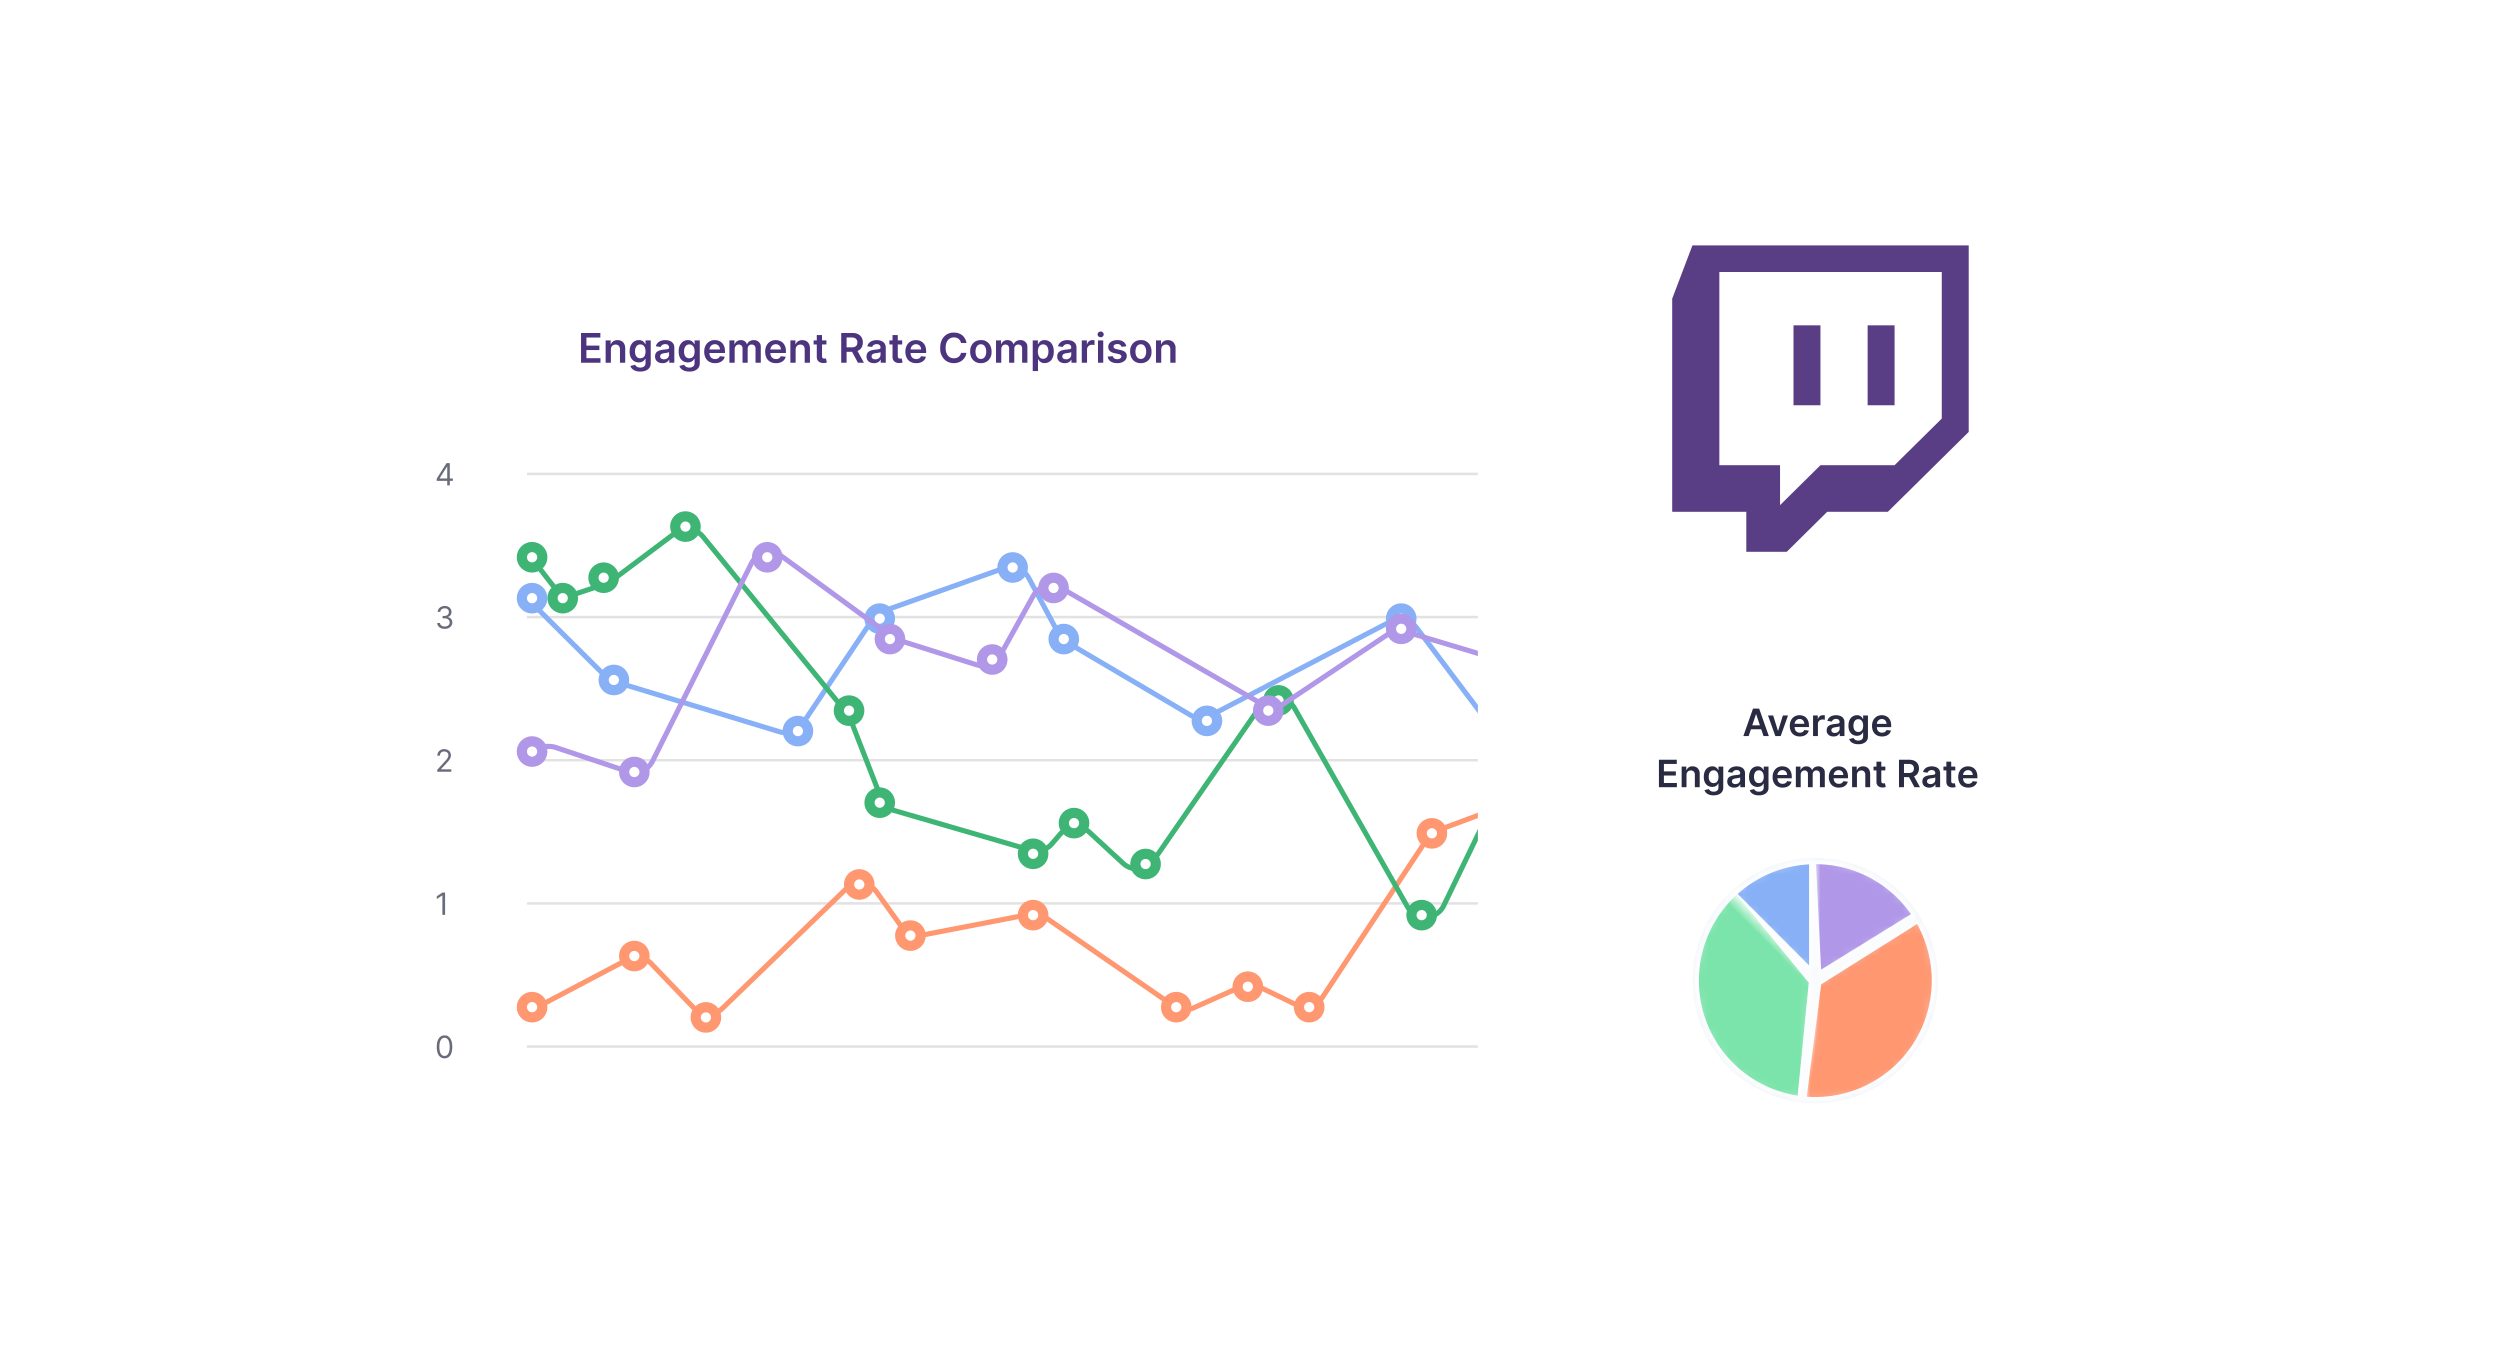 <svg xmlns="http://www.w3.org/2000/svg" width="155.5" height="84" fill="none"><g clip-path="url(#a)" transform="translate(3.521)scale(.636)"><g filter="url(#b)"><rect width="124" height="88" x="27" y="22" fill="#fff" rx="2.474"/><path stroke="#e2e2e2" stroke-width=".247" d="M46 99.876h95m-95-14h95m-95-28h95m-95 14h95m-95-28h95"/><path fill="#696b7a" d="M37.938 101.03a.65.65 0 0 1-.41-.131.8.8 0 0 1-.259-.383q-.09-.251-.09-.607 0-.354.09-.604a.83.83 0 0 1 .26-.383q.17-.135.409-.134c.239.001.295.045.408.134q.17.131.26.383.09.25.09.604 0 .356-.089.607a.8.8 0 0 1-.259.383.65.65 0 0 1-.41.131m0-.235q.24 0 .37-.23.133-.23.133-.656 0-.283-.06-.483a.66.66 0 0 0-.173-.303.38.38 0 0 0-.27-.105q-.236 0-.37.234-.133.233-.133.657 0 .284.06.482c.06.198.097.232.171.301a.4.4 0 0 0 .272.103m.055-15.977V87h-.264v-1.905h-.013l-.533.354v-.269l.546-.362zM37.226 73v-.192l.72-.788q.127-.139.209-.24a1 1 0 0 0 .121-.195.5.5 0 0 0 .04-.191.36.36 0 0 0-.204-.33.5.5 0 0 0-.213-.045.44.44 0 0 0-.22.052.36.36 0 0 0-.143.144.45.45 0 0 0-.05.217h-.251q0-.192.088-.337a.6.6 0 0 1 .24-.226.7.7 0 0 1 .345-.08q.191 0 .34.08c.149.08.176.127.232.219a.6.6 0 0 1 .084.306q0 .12-.044.235a1 1 0 0 1-.149.254 5 5 0 0 1-.293.341l-.49.525v.017h1.014V73Zm-.051-28.447v-.217l.959-1.517h.157v.336h-.106l-.725 1.146v.018h1.292v.234zm1.027.447v-2.18h.251V45Zm-.239 14.03a.9.9 0 0 1-.376-.072.64.64 0 0 1-.261-.202.54.54 0 0 1-.105-.301h.269q.009.105.072.182.065.076.168.117a.5.5 0 0 0 .229.042.6.6 0 0 0 .249-.05.4.4 0 0 0 .17-.136.34.34 0 0 0 .062-.202.4.4 0 0 0-.06-.212q-.06-.093-.174-.145a.55.55 0 0 0-.281-.052h-.175v-.235h.175a.5.5 0 0 0 .228-.047.36.36 0 0 0 .21-.332.37.37 0 0 0-.049-.193.33.33 0 0 0-.138-.127.45.45 0 0 0-.209-.046.6.6 0 0 0-.213.041.4.4 0 0 0-.162.118.3.3 0 0 0-.068.186h-.256a.52.52 0 0 1 .104-.3.65.65 0 0 1 .253-.203.8.8 0 0 1 .346-.072q.203 0 .348.082a.58.58 0 0 1 .3.501.49.49 0 0 1-.358.494v.018a.5.5 0 0 1 .323.176.53.53 0 0 1 .116.348.55.55 0 0 1-.097.32.66.66 0 0 1-.262.221.85.85 0 0 1-.378.081"/><path fill="#4c347f" d="M51.287 33v-2.91h1.892v.443h-1.365v.79h1.267v.441h-1.267v.794h1.376V33Zm2.921-1.278V33h-.514v-2.182h.491v.37h.026q.075-.182.24-.29a.74.74 0 0 1 .41-.108q.226 0 .394.096a.65.65 0 0 1 .261.28q.095.183.093.445V33h-.514v-1.31a.5.5 0 0 0-.114-.342.4.4 0 0 0-.311-.124q-.135 0-.24.06a.4.4 0 0 0-.164.17.6.6 0 0 0-.058.268m2.872 2.142q-.276 0-.476-.076-.198-.073-.32-.199a.54.54 0 0 1-.167-.277l.463-.112q.031.064.091.127t.16.105a.7.7 0 0 0 .258.042.6.6 0 0 0 .362-.106q.144-.105.144-.347v-.413h-.026a.7.7 0 0 1-.117.163.6.6 0 0 1-.2.14.75.75 0 0 1-.31.058.9.9 0 0 1-.457-.118.85.85 0 0 1-.324-.355 1.3 1.3 0 0 1-.119-.594q0-.36.12-.607a.9.9 0 0 1 .325-.376.84.84 0 0 1 .456-.13q.19 0 .315.066.125.064.199.155.073.09.112.169h.028v-.36h.507v2.216q0 .28-.133.464a.8.8 0 0 1-.365.274q-.232.09-.526.09m.005-1.299q.162 0 .278-.08c.116-.08.135-.129.175-.228q.06-.15.06-.358a1 1 0 0 0-.06-.36.5.5 0 0 0-.174-.24.45.45 0 0 0-.28-.087q-.171 0-.286.09a.54.54 0 0 0-.174.245 1 1 0 0 0-.058.352q0 .2.058.351.06.15.175.233a.5.5 0 0 0 .286.082m2.174.479a.9.9 0 0 1-.373-.074.6.6 0 0 1-.262-.221.65.65 0 0 1-.095-.361q0-.184.068-.306c.068-.122.108-.144.186-.193a1 1 0 0 1 .266-.11q.15-.037.308-.055.192-.02.311-.035a.5.5 0 0 0 .174-.051q.055-.035.055-.11v-.008a.32.32 0 0 0-.095-.249q-.096-.087-.274-.088a.5.5 0 0 0-.3.083.4.4 0 0 0-.148.194l-.48-.068a.77.77 0 0 1 .507-.534q.189-.068.418-.068.158 0 .314.037.157.036.285.122a.6.6 0 0 1 .208.229q.08.144.08.362V33h-.495v-.3H59.9a.63.63 0 0 1-.344.297.9.9 0 0 1-.297.047m.134-.378q.155 0 .268-.06a.45.45 0 0 0 .175-.166.4.4 0 0 0 .063-.223v-.257a.2.2 0 0 1-.083.037q-.056.017-.128.03a4 4 0 0 1-.261.04q-.115.015-.206.05c-.091.036-.108.058-.143.1a.24.24 0 0 0-.053.162q0 .143.104.215t.264.072m2.484 1.198q-.276 0-.476-.076-.198-.074-.32-.198c-.121-.125-.136-.176-.167-.278l.463-.112q.031.064.091.127t.16.105a.7.7 0 0 0 .258.042.6.6 0 0 0 .362-.106q.144-.105.143-.347v-.413h-.025a.7.7 0 0 1-.117.163.6.6 0 0 1-.2.14.75.75 0 0 1-.311.058.9.9 0 0 1-.456-.118.85.85 0 0 1-.324-.355 1.3 1.3 0 0 1-.12-.594q0-.36.12-.607a.9.9 0 0 1 .325-.376.84.84 0 0 1 .456-.13q.192 0 .316.066.125.064.199.155.073.09.112.169h.028v-.36h.507v2.216q0 .28-.133.464-.134.183-.365.274c-.231.09-.33.09-.526.09m.004-1.299q.164 0 .279-.08a.4.4 0 0 0 .175-.228q.06-.15.06-.358a1 1 0 0 0-.06-.36.5.5 0 0 0-.174-.24.45.45 0 0 0-.28-.087q-.171 0-.286.09a.54.54 0 0 0-.174.245 1 1 0 0 0-.058.352q0 .2.058.351.06.15.175.233a.5.5 0 0 0 .286.082m2.513.478q-.328 0-.567-.137a.9.9 0 0 1-.364-.389 1.3 1.3 0 0 1-.128-.595q0-.337.128-.591a.97.97 0 0 1 .904-.541q.203 0 .381.065a.9.9 0 0 1 .318.199q.14.135.219.344.08.207.08.494v.158h-1.789v-.347h1.296a.55.55 0 0 0-.064-.263.47.47 0 0 0-.175-.183.5.5 0 0 0-.259-.067.5.5 0 0 0-.277.077.53.53 0 0 0-.186.199.6.6 0 0 0-.066.268v.303q0 .19.07.327.069.135.194.207.124.07.292.071.113 0 .203-.031a.5.5 0 0 0 .158-.095.4.4 0 0 0 .101-.155l.48.054a.75.75 0 0 1-.173.332.85.85 0 0 1-.324.219 1.2 1.2 0 0 1-.452.077M65.8 33v-2.182h.492v.37h.025a.58.58 0 0 1 .226-.292.66.66 0 0 1 .377-.106.63.63 0 0 1 .373.108.56.56 0 0 1 .216.29h.023a.6.6 0 0 1 .244-.289.75.75 0 0 1 .41-.11q.302 0 .492.191c.19.191.19.312.19.556V33h-.515v-1.385q0-.203-.108-.297a.4.4 0 0 0-.264-.095.37.37 0 0 0-.291.117.43.43 0 0 0-.104.3V33h-.504v-1.406a.36.36 0 0 0-.103-.27.36.36 0 0 0-.264-.101.37.37 0 0 0-.202.057.4.4 0 0 0-.144.158.5.5 0 0 0-.054.235V33Zm4.556.043q-.329 0-.567-.137a.9.9 0 0 1-.365-.389 1.3 1.3 0 0 1-.127-.595 1.3 1.3 0 0 1 .127-.591.97.97 0 0 1 .361-.398q.231-.143.544-.143.203 0 .38.065a.9.9 0 0 1 .32.199q.138.135.218.344.08.207.08.494v.158h-1.789v-.347h1.296a.55.55 0 0 0-.064-.263.47.47 0 0 0-.175-.183.5.5 0 0 0-.259-.067.5.5 0 0 0-.277.077.53.53 0 0 0-.186.199.6.6 0 0 0-.067.268v.303q0 .19.07.327.069.135.195.207.124.07.292.071.113 0 .203-.031a.5.5 0 0 0 .158-.095.4.4 0 0 0 .101-.155l.48.054a.75.75 0 0 1-.173.332.85.85 0 0 1-.324.219 1.2 1.2 0 0 1-.452.077m1.92-1.321V33h-.515v-2.182h.492v.37h.025q.075-.182.24-.29a.74.74 0 0 1 .411-.108q.226 0 .393.096a.65.65 0 0 1 .262.28q.093.183.092.445V33h-.514v-1.31a.5.5 0 0 0-.114-.342.4.4 0 0 0-.31-.124q-.135 0-.24.06a.4.4 0 0 0-.164.17.6.6 0 0 0-.058.268m3.012-.904v.398h-1.254v-.398zm-.944-.522h.514v2.048q0 .103.031.159.033.053.085.074t.117.02a.5.5 0 0 0 .15-.02l.087.402a1 1 0 0 1-.303.051.8.8 0 0 1-.347-.058.54.54 0 0 1-.246-.202.6.6 0 0 1-.088-.341ZM76.733 33v-2.91h1.09q.335 0 .563.117a.8.8 0 0 1 .345.327q.118.21.118.487 0 .28-.12.486a.8.8 0 0 1-.347.317q-.23.11-.566.11h-.777v-.437h.706q.196 0 .321-.054a.4.4 0 0 0 .185-.16q.06-.106.06-.262c0-.156-.02-.191-.06-.264a.4.4 0 0 0-.186-.167.8.8 0 0 0-.323-.059h-.483V33Zm1.502-1.318.72 1.318h-.588l-.707-1.318Zm1.704 1.362a.9.9 0 0 1-.374-.074.6.6 0 0 1-.26-.221.65.65 0 0 1-.096-.361q0-.184.068-.306.068-.12.186-.193c.118-.073.167-.084.266-.11q.15-.037.308-.055.192-.02.311-.035a.5.5 0 0 0 .173-.051q.056-.035.056-.11v-.008a.32.32 0 0 0-.095-.249q-.095-.087-.275-.088a.5.5 0 0 0-.3.083.4.4 0 0 0-.147.194l-.48-.068a.77.77 0 0 1 .507-.534q.189-.068.418-.068.158 0 .314.037.156.036.285.122a.6.6 0 0 1 .207.229q.08.144.08.362V33h-.494v-.3h-.017a.63.63 0 0 1-.344.297.9.9 0 0 1-.297.047m.134-.378a.56.56 0 0 0 .268-.06.45.45 0 0 0 .175-.166.4.4 0 0 0 .062-.223v-.257a.2.2 0 0 1-.082.037q-.056.017-.128.03a4 4 0 0 1-.261.04q-.116.015-.206.05c-.09.036-.109.058-.144.1a.24.24 0 0 0-.052.162q0 .143.103.215.104.072.264.072m2.624-1.848v.398h-1.254v-.398zm-.944-.522h.514v2.048q0 .103.031.159.032.053.086.074t.116.02a.5.5 0 0 0 .15-.02l.087.402q-.04.015-.118.03a1 1 0 0 1-.184.02.8.8 0 0 1-.348-.057.54.54 0 0 1-.246-.202.6.6 0 0 1-.088-.341zm2.317 2.747q-.329 0-.567-.137a.9.9 0 0 1-.365-.389 1.3 1.3 0 0 1-.128-.595 1.3 1.3 0 0 1 .128-.591.97.97 0 0 1 .361-.398q.231-.143.544-.143.201 0 .38.065a.9.9 0 0 1 .319.199q.14.135.219.344.08.207.08.494v.158h-1.79v-.347h1.296a.55.55 0 0 0-.064-.263.47.47 0 0 0-.174-.183.5.5 0 0 0-.259-.067.5.5 0 0 0-.277.077.53.53 0 0 0-.186.199.6.6 0 0 0-.067.268v.303q0 .19.07.327.07.135.194.207.126.07.293.071.113 0 .203-.031a.5.5 0 0 0 .158-.095.4.4 0 0 0 .1-.155l.48.054a.75.75 0 0 1-.172.332.85.85 0 0 1-.324.219 1.2 1.2 0 0 1-.452.077m4.91-1.97h-.531a.66.66 0 0 0-.236-.405.6.6 0 0 0-.207-.107.8.8 0 0 0-.249-.037.75.75 0 0 0-.42.12.8.8 0 0 0-.287.346q-.104.228-.104.556 0 .334.104.562.105.228.287.344a.77.77 0 0 0 .419.115 1 1 0 0 0 .244-.034.7.7 0 0 0 .206-.104.63.63 0 0 0 .243-.395l.531.003a1.15 1.15 0 0 1-.386.71q-.159.138-.372.216a1.4 1.4 0 0 1-.473.077q-.384 0-.685-.178-.3-.178-.474-.513c-.174-.335-.174-.491-.174-.803q0-.471.175-.804a1.25 1.25 0 0 1 1.158-.69q.243 0 .451.067.21.07.372.2.164.132.269.322t.14.431m1.412 1.97q-.32 0-.554-.141a.96.96 0 0 1-.364-.393q-.128-.253-.128-.591c0-.338.043-.423.128-.593a.95.95 0 0 1 .364-.395q.234-.14.554-.14c.32 0 .397.047.554.14a.94.94 0 0 1 .362.395q.13.255.13.593c0 .338-.044.422-.13.59a.95.95 0 0 1-.362.394q-.235.14-.554.14m.003-.412a.44.44 0 0 0 .29-.095.6.6 0 0 0 .173-.259 1 1 0 0 0 .058-.36q0-.201-.058-.363a.57.57 0 0 0-.174-.26.44.44 0 0 0-.29-.097.45.45 0 0 0-.295.097.6.6 0 0 0-.175.26 1.1 1.1 0 0 0-.056.362q0 .2.056.361a.6.6 0 0 0 .175.259.46.46 0 0 0 .296.095m1.479.369v-2.182h.491v.37h.026a.58.58 0 0 1 .226-.292.66.66 0 0 1 .376-.106.63.63 0 0 1 .374.108.56.56 0 0 1 .215.29h.023a.6.6 0 0 1 .244-.289.75.75 0 0 1 .411-.11q.301 0 .491.191c.19.191.19.312.19.556V33h-.515v-1.385q0-.203-.108-.297a.4.4 0 0 0-.264-.095.37.37 0 0 0-.291.117.43.43 0 0 0-.104.3V33h-.504v-1.406a.36.36 0 0 0-.102-.27.36.36 0 0 0-.265-.101.37.37 0 0 0-.201.057.4.4 0 0 0-.145.158.5.5 0 0 0-.054.235V33Zm3.59.818v-3h.505v.361H96a1 1 0 0 1 .112-.17.6.6 0 0 1 .196-.154.7.7 0 0 1 .316-.065.83.83 0 0 1 .78.508q.12.25.12.614 0 .36-.118.61c-.118.25-.185.296-.32.384a.83.83 0 0 1-.461.132.63.63 0 0 1-.51-.213 1 1 0 0 1-.115-.169h-.021v1.162zm.504-1.909q0 .212.06.37.06.16.174.25.115.087.279.088.17 0 .285-.091a.56.56 0 0 0 .173-.252q.06-.16.06-.365 0-.203-.058-.36c-.058-.158-.097-.188-.174-.248a.45.45 0 0 0-.286-.09q-.165 0-.28.087a.43.43 0 0 0-.175.243 1 1 0 0 0-.058.368m2.623 1.135a.9.9 0 0 1-.373-.074.6.6 0 0 1-.262-.221.65.65 0 0 1-.095-.361q0-.184.068-.306.069-.12.186-.193c.117-.073.168-.084.266-.11q.15-.037.308-.055.192-.02.311-.035a.5.5 0 0 0 .174-.051q.055-.035.055-.11v-.008a.32.32 0 0 0-.095-.249q-.096-.087-.274-.088a.5.5 0 0 0-.3.083.4.4 0 0 0-.148.194l-.48-.068a.77.77 0 0 1 .507-.534q.189-.068.418-.068.158 0 .314.037c.156.037.2.065.285.122a.6.6 0 0 1 .208.229q.08.144.08.362V33h-.495v-.3h-.017a.63.63 0 0 1-.344.297.9.9 0 0 1-.297.047m.134-.378a.56.56 0 0 0 .268-.06.45.45 0 0 0 .175-.166.4.4 0 0 0 .063-.223v-.257a.2.2 0 0 1-.083.037q-.056.017-.128.03a4 4 0 0 1-.261.04q-.115.015-.206.05c-.091.036-.108.058-.144.1a.24.24 0 0 0-.052.162q0 .143.104.215.103.072.264.072m1.535.334v-2.182h.5v.364h.022a.54.54 0 0 1 .538-.395 1 1 0 0 1 .185.014v.473a1 1 0 0 0-.239-.03.5.5 0 0 0-.253.061.45.45 0 0 0-.238.412V33Zm1.586 0v-2.182h.514V33Zm.26-2.491a.3.3 0 0 1-.21-.081.26.26 0 0 1-.09-.198q0-.117.09-.197.085-.083.21-.083c.124 0 .151.028.21.083q.087.081.087.197a.26.26 0 0 1-.088.198.3.3 0 0 1-.21.08m2.508.886-.469.051a.38.38 0 0 0-.2-.234.5.5 0 0 0-.202-.039.5.5 0 0 0-.27.07q-.108.069-.107.18 0 .096.07.155.072.06.24.098l.371.08q.31.066.46.211a.5.5 0 0 1 .154.38.6.6 0 0 1-.12.363.8.8 0 0 1-.329.244 1.2 1.2 0 0 1-.483.089q-.4 0-.645-.168a.67.67 0 0 1-.29-.47l.5-.048a.35.35 0 0 0 .145.223q.111.075.288.075.183 0 .294-.075.113-.076.113-.186a.2.2 0 0 0-.073-.155.5.5 0 0 0-.222-.094l-.372-.078q-.314-.066-.464-.22a.54.54 0 0 1-.149-.395.56.56 0 0 1 .11-.35.7.7 0 0 1 .31-.23q.201-.082.462-.082.383 0 .603.163.222.163.275.442m1.422 1.648q-.32 0-.554-.141a.95.95 0 0 1-.363-.393q-.129-.254-.128-.591c.001-.337.042-.423.128-.593q.129-.254.363-.395.234-.14.554-.14c.32 0 .398.047.554.14a.94.94 0 0 1 .362.395q.13.255.13.593c0 .338-.043.422-.13.59a.95.95 0 0 1-.362.394q-.233.14-.554.14m.003-.412a.44.44 0 0 0 .29-.096.6.6 0 0 0 .173-.258q.059-.162.058-.36a1 1 0 0 0-.058-.363.6.6 0 0 0-.173-.26.44.44 0 0 0-.29-.097q-.177 0-.295.097c-.118.097-.136.151-.175.26a1.1 1.1 0 0 0-.057.362q0 .2.057.361a.6.6 0 0 0 .175.259.45.45 0 0 0 .295.095m1.993-.91V33h-.514v-2.182h.492v.37h.025q.075-.182.24-.29a.74.74 0 0 1 .411-.108q.225 0 .393.096.17.097.262.28c.092.183.093.27.092.445V33h-.514v-1.31a.5.5 0 0 0-.114-.342.4.4 0 0 0-.31-.124q-.135 0-.24.06a.4.4 0 0 0-.164.17.6.6 0 0 0-.059.268"/></g><path stroke="#ff9771" stroke-width=".5" d="m46 99.023 9.785-5.158a2 2 0 0 1 2.375.383l4.136 4.305a2 2 0 0 0 2.832.053L77.18 86.959a2 2 0 0 1 3.015.273l2.452 3.423a2 2 0 0 0 2.006.799l10.55-2.04a2 2 0 0 1 1.515.318l12.533 8.652a2 2 0 0 0 1.951.18l4.694-2.093a2 2 0 0 1 1.685.026l3.653 1.765a2 2 0 0 0 2.54-.698l10.297-15.578a2 2 0 0 1 .972-.772L141 79"/><g fill="#fff" stroke="#ff9771"><circle cx="46.5" cy="98.5" r="1"/><circle cx="56.5" cy="93.5" r="1"/><circle cx="63.5" cy="99.5" r="1"/><circle cx="78.5" cy="86.5" r="1"/><circle cx="83.5" cy="91.5" r="1"/><circle cx="95.5" cy="89.5" r="1"/><circle cx="109.5" cy="98.5" r="1"/><circle cx="116.5" cy="96.5" r="1"/><circle cx="122.5" cy="98.5" r="1"/><circle cx="134.5" cy="81.5" r="1"/><circle cx="140.5" cy="79.5" r="1"/></g><path stroke="#87b0f6" stroke-width=".5" d="m46 58.5 7.69 7.65a2 2 0 0 0 .828.495l16.201 4.924a2 2 0 0 0 2.243-.8l6.85-10.22a2 2 0 0 1 .991-.77l11.831-4.203a2 2 0 0 1 2.432.94l2.945 5.49a2 2 0 0 0 .747.779l12.132 7.151a2 2 0 0 0 1.94.05l17.62-9.201a2 2 0 0 1 2.523.569L141 72"/><g fill="#fff" stroke="#87b0f6"><circle cx="140.5" cy="71.5" r="1"/><circle cx="131.5" cy="60.5" r="1"/><circle cx="112.5" cy="70.5" r="1"/><circle cx="98.5" cy="62.5" r="1"/><circle cx="93.5" cy="55.5" r="1"/><circle cx="80.5" cy="60.5" r="1"/><circle cx="72.5" cy="71.5" r="1"/><circle cx="54.5" cy="66.5" r="1"/><circle cx="46.5" cy="58.5" r="1"/></g><path stroke="#3eb574" stroke-width=".5" d="m141 77.5-5.344 11.069c-.7 1.452-2.743 1.52-3.539.12l-11.045-19.424a2 2 0 0 0-3.383-.15L107.31 84.108a2 2 0 0 1-3.001.331l-3.284-3.031a2 2 0 0 0-2.875.168l-.811.946a2 2 0 0 1-2.076.619l-13.315-3.865a2 2 0 0 1-1.306-1.196l-3.027-7.785a2 2 0 0 0-.315-.54L63.213 52.488a2 2 0 0 0-2.75-.335l-6.204 4.653a2 2 0 0 1-.567.297l-2.85.95a2 2 0 0 1-2.211-.67L46 54.002"/><g fill="#fff" stroke="#3eb574"><circle cx="1.5" cy="1.5" r="1" transform="matrix(-1 0 0 1 142 76)"/><circle cx="1.5" cy="1.5" r="1" transform="matrix(-1 0 0 1 135 88)"/><circle cx="1.5" cy="1.5" r="1" transform="matrix(-1 0 0 1 121 67)"/><circle cx="1.5" cy="1.5" r="1" transform="matrix(-1 0 0 1 108 83)"/><circle cx="1.5" cy="1.5" r="1" transform="matrix(-1 0 0 1 101 79)"/><circle cx="1.5" cy="1.5" r="1" transform="matrix(-1 0 0 1 97 82)"/><circle cx="1.5" cy="1.5" r="1" transform="matrix(-1 0 0 1 82 77)"/><circle cx="1.5" cy="1.5" r="1" transform="matrix(-1 0 0 1 79 68)"/><circle cx="1.5" cy="1.5" r="1" transform="matrix(-1 0 0 1 63 50)"/><circle cx="1.5" cy="1.5" r="1" transform="matrix(-1 0 0 1 55 55)"/><circle cx="1.5" cy="1.5" r="1" transform="matrix(-1 0 0 1 51 57)"/><circle cx="1.5" cy="1.5" r="1" transform="matrix(-1 0 0 1 48 53)"/></g><path stroke="#b097e8" stroke-width=".5" d="m141 64.5-9.099-2.73a2 2 0 0 0-1.684.252l-10.183 6.789a2 2 0 0 1-2.11.067l-19.663-11.36a2 2 0 0 0-2.749.76l-3.219 5.794a2 2 0 0 1-2.35.936l-7.63-2.41a2 2 0 0 1-.578-.292l-10.824-7.91a2 2 0 0 0-2.969.72l-9.666 19.332a2 2 0 0 1-2.421 1.003l-7.047-2.349a2 2 0 0 0-.632-.102H46"/><g fill="#fff" stroke="#b097e8"><circle cx="1.5" cy="1.5" r="1" transform="matrix(-1 0 0 1 48 72)"/><circle cx="1.5" cy="1.5" r="1" transform="matrix(-1 0 0 1 58 74)"/><circle cx="1.5" cy="1.5" r="1" transform="matrix(-1 0 0 1 71 53)"/><circle cx="1.5" cy="1.5" r="1" transform="matrix(-1 0 0 1 83 61)"/><circle cx="1.5" cy="1.5" r="1" transform="matrix(-1 0 0 1 93 63)"/><circle cx="1.5" cy="1.5" r="1" transform="matrix(-1 0 0 1 99 56)"/><circle cx="1.5" cy="1.5" r="1" transform="matrix(-1 0 0 1 120 68)"/><circle cx="1.5" cy="1.5" r="1" transform="matrix(-1 0 0 1 133 60)"/><circle cx="1.5" cy="1.5" r="1" transform="matrix(-1 0 0 1 142 63)"/></g><g filter="url(#c)"><rect width="66.434" height="108.26" x="139" y="12" fill="#fff" rx="3.043"/></g><g clip-path="url(#d)"><path fill="#5a3e85" d="m159.98 24-1.978 5.212v20.843h7.248v3.91h3.957l3.953-3.91h5.932l7.91-7.814V24Zm2.634 2.604h21.752v14.332l-4.615 4.56h-7.249l-3.952 3.906v-3.905h-5.936zm7.251 13.03h2.637v-7.816h-2.637zm7.25 0h2.636v-7.816h-2.636z"/></g><circle cx="172" cy="95.901" r="12" fill="#eaf0f7"/><mask id="e" fill="#fff"><path d="M171.42 83.915a12 12 0 0 1 10.797 5.69l-10.216 6.296z"/></mask><path fill="#b097e8" stroke="#fff" stroke-width="1.23" d="M171.42 83.915a12 12 0 0 1 10.797 5.69l-10.216 6.296z" mask="url(#e)"/><mask id="f" fill="#fff"><path d="M182.16 89.512a12.01 12.01 0 0 1-.046 12.851 12.01 12.01 0 0 1-11.644 5.44l1.532-11.902z"/></mask><path fill="#ff9771" stroke="#fff" stroke-width="1.23" d="M182.16 89.512a12.01 12.01 0 0 1-.046 12.851 12.01 12.01 0 0 1-11.644 5.44l1.532-11.902z" mask="url(#f)"/><mask id="g" fill="#fff"><path d="M170.82 107.84a12 12 0 0 1-10.307-8.46 12.01 12.01 0 0 1 3.872-12.759l7.612 9.277z"/></mask><path fill="#7be4aa" stroke="#fff" stroke-width="1.23" d="M170.82 107.84a12 12 0 0 1-10.307-8.46 12.01 12.01 0 0 1 3.872-12.759l7.612 9.277z" mask="url(#g)"/><mask id="h" fill="#fff"><path d="M163.52 87.416a12 12 0 0 1 8.485-3.515v12z"/></mask><path fill="#87b0f6" stroke="#fff" stroke-width="1.23" d="M163.52 87.416a12 12 0 0 1 8.485-3.515v12z" mask="url(#h)"/><path fill="#282b41" d="M165.48 71.986h-.519l.945-2.684h.601l.946 2.684h-.519l-.717-2.134h-.021zm.017-1.052h1.416v.39h-1.416zm3.834-.961-.717 2.013h-.524l-.717-2.013h.506l.463 1.495h.021l.464-1.495zm1.151 2.052q-.302 0-.522-.126a.85.85 0 0 1-.337-.359 1.2 1.2 0 0 1-.118-.549q0-.31.118-.545a.9.9 0 0 1 .333-.367.93.93 0 0 1 .502-.132q.186 0 .351.06.167.059.293.184a.9.9 0 0 1 .202.317q.074.191.074.456v.145h-1.65v-.32h1.195a.5.5 0 0 0-.059-.242.43.43 0 0 0-.4-.23.48.48 0 0 0-.427.254.5.5 0 0 0-.062.247v.28q0 .176.064.3a.46.46 0 0 0 .18.192.54.54 0 0 0 .27.066q.104 0 .187-.03.084-.03.146-.087c.062-.057.072-.086.093-.143l.443.05a.7.7 0 0 1-.16.307.8.8 0 0 1-.299.202q-.181.07-.417.07m1.297-.039v-2.013h.46v.335h.021a.505.505 0 0 1 .497-.364 1 1 0 0 1 .17.013v.437a1 1 0 0 0-.22-.028.5.5 0 0 0-.233.056.42.42 0 0 0-.221.38v1.184zm2.007.04a.8.8 0 0 1-.345-.067q-.152-.07-.241-.205c-.089-.135-.088-.2-.088-.333q0-.17.063-.282a.5.5 0 0 1 .172-.178 1 1 0 0 1 .245-.1q.137-.036.284-.052.177-.018.287-.033a.4.4 0 0 0 .16-.047q.051-.033.051-.1v-.009q0-.148-.088-.229t-.253-.081a.45.45 0 0 0-.276.076.4.4 0 0 0-.137.18l-.443-.064a.71.71 0 0 1 .468-.492q.175-.063.386-.063.145 0 .289.034t.264.113a.6.6 0 0 1 .191.21q.074.135.074.335v1.347h-.457v-.276h-.015a.6.6 0 0 1-.317.273.8.8 0 0 1-.274.044m.123-.348a.5.5 0 0 0 .248-.056q.104-.059.161-.152c.057-.093.057-.132.057-.206v-.237a.2.2 0 0 1-.076.034q-.052.016-.118.027l-.129.021-.112.016a1 1 0 0 0-.19.047.3.3 0 0 0-.132.092.23.23 0 0 0-.049.15q0 .13.096.197a.4.4 0 0 0 .244.067m2.292 1.105q-.256 0-.439-.07a.8.8 0 0 1-.295-.183.6.6 0 0 1-.154-.256l.427-.103q.029.06.084.117t.148.097a.6.6 0 0 0 .237.039.54.54 0 0 0 .334-.099q.132-.096.133-.32v-.38h-.024a.7.7 0 0 1-.107.15.6.6 0 0 1-.185.13.7.7 0 0 1-.287.052.83.83 0 0 1-.421-.109.8.8 0 0 1-.299-.327 1.2 1.2 0 0 1-.11-.548q0-.332.11-.56a.8.8 0 0 1 .3-.347.77.77 0 0 1 .421-.12.6.6 0 0 1 .291.061q.115.06.183.143t.104.156h.026v-.333h.468v2.046a.7.7 0 0 1-.123.427q-.123.17-.337.253a1.1 1.1 0 0 1-.485.084m.004-1.198a.44.44 0 0 0 .257-.073.45.45 0 0 0 .161-.211.9.9 0 0 0 .055-.33.9.9 0 0 0-.055-.334.5.5 0 0 0-.16-.221.4.4 0 0 0-.258-.08.42.42 0 0 0-.265.083.5.5 0 0 0-.16.226 1 1 0 0 0-.053.325q0 .185.053.324a.5.5 0 0 0 .162.215q.107.075.263.076m2.319.44q-.304 0-.523-.126a.85.85 0 0 1-.337-.359 1.2 1.2 0 0 1-.118-.549q0-.31.118-.545a.9.9 0 0 1 .333-.367.93.93 0 0 1 .502-.132q.186 0 .351.06.167.059.293.184a.9.9 0 0 1 .202.317q.074.191.074.456v.145h-1.65v-.32h1.195a.5.5 0 0 0-.059-.242.43.43 0 0 0-.161-.17.45.45 0 0 0-.239-.06.48.48 0 0 0-.427.254.5.5 0 0 0-.062.247v.28q0 .176.065.3a.45.45 0 0 0 .179.192.54.54 0 0 0 .27.066q.104 0 .188-.03.083-.03.145-.087c.062-.057.072-.086.093-.143l.443.05a.7.7 0 0 1-.16.307.8.8 0 0 1-.299.202 1.1 1.1 0 0 1-.416.07m-21.819 4.961v-2.684h1.746v.407h-1.259v.73h1.169v.407h-1.169v.732h1.27v.408zm2.696-1.18v1.18h-.475v-2.013h.454v.342h.023q.07-.169.222-.269c.152-.1.228-.1.379-.1q.208 0 .363.09.156.09.241.258c.085.168.086.25.085.41v1.282h-.474v-1.208a.45.45 0 0 0-.105-.316.37.37 0 0 0-.287-.114.44.44 0 0 0-.222.055.4.4 0 0 0-.151.156.54.54 0 0 0-.053.248m2.65 1.977q-.256 0-.439-.07a.8.8 0 0 1-.295-.183.64.64 0 0 1-.155-.256l.427-.103q.03.06.084.116.055.06.148.097.094.04.238.04a.55.55 0 0 0 .334-.099q.132-.096.132-.32v-.38h-.023a.7.7 0 0 1-.108.15.6.6 0 0 1-.185.13.7.7 0 0 1-.287.052.8.8 0 0 1-.42-.109.8.8 0 0 1-.299-.327 1.2 1.2 0 0 1-.11-.548q0-.332.11-.56a.8.8 0 0 1 .3-.347.77.77 0 0 1 .421-.12.6.6 0 0 1 .291.061q.115.06.183.143.069.083.104.156h.026v-.333h.468v2.046a.7.7 0 0 1-.123.427.75.75 0 0 1-.337.253 1.3 1.3 0 0 1-.485.084m.004-1.198q.15 0 .257-.073a.46.46 0 0 0 .161-.211.9.9 0 0 0 .055-.33.9.9 0 0 0-.055-.334.5.5 0 0 0-.16-.221.4.4 0 0 0-.258-.08.42.42 0 0 0-.265.082.5.5 0 0 0-.16.227.9.9 0 0 0-.054.325.9.9 0 0 0 .054.324.5.5 0 0 0 .161.215q.108.076.264.076m2.006.442a.8.8 0 0 1-.344-.069.56.56 0 0 1-.242-.204.6.6 0 0 1-.087-.333q0-.17.063-.282a.5.5 0 0 1 .171-.178 1 1 0 0 1 .245-.1q.138-.036.285-.052.176-.018.287-.033a.4.4 0 0 0 .16-.047q.051-.033.051-.1v-.009q0-.147-.088-.229c-.088-.082-.143-.081-.253-.081a.45.45 0 0 0-.276.076.4.4 0 0 0-.137.18l-.443-.064a.71.71 0 0 1 .468-.492q.175-.063.385-.063.146 0 .29.034t.264.112a.6.6 0 0 1 .191.211q.073.135.073.335v1.347h-.456v-.277h-.016a.57.57 0 0 1-.317.274.8.8 0 0 1-.274.044m.124-.349a.5.5 0 0 0 .247-.056.41.41 0 0 0 .219-.358v-.237a.2.2 0 0 1-.076.034q-.052.016-.118.027a4 4 0 0 1-.241.037 1 1 0 0 0-.19.047.3.3 0 0 0-.132.092.22.22 0 0 0-.049.15q0 .13.096.197a.4.4 0 0 0 .244.067m2.292 1.105q-.256 0-.439-.07a.8.8 0 0 1-.295-.183.64.64 0 0 1-.155-.256l.427-.103q.03.06.084.116.055.06.148.097.094.04.238.04a.55.55 0 0 0 .334-.099q.132-.096.132-.32v-.38h-.023a.7.7 0 0 1-.108.15.6.6 0 0 1-.185.13.7.7 0 0 1-.287.052.83.83 0 0 1-.42-.109.8.8 0 0 1-.299-.327 1.2 1.2 0 0 1-.11-.548q0-.332.11-.56a.8.8 0 0 1 .3-.347.77.77 0 0 1 .421-.12.6.6 0 0 1 .291.061q.116.06.183.143.069.083.104.156h.026v-.333h.468v2.046a.7.7 0 0 1-.123.427.75.75 0 0 1-.337.253 1.3 1.3 0 0 1-.485.084m.004-1.198q.15 0 .257-.073a.46.46 0 0 0 .161-.211.9.9 0 0 0 .055-.33.9.9 0 0 0-.055-.334.5.5 0 0 0-.16-.221.4.4 0 0 0-.258-.08.42.42 0 0 0-.265.082.5.5 0 0 0-.16.227.9.9 0 0 0-.054.325.9.9 0 0 0 .054.324.5.5 0 0 0 .161.215q.108.076.264.076m2.318.44q-.303 0-.523-.126a.85.85 0 0 1-.336-.359 1.2 1.2 0 0 1-.118-.549q0-.31.118-.545a.89.89 0 0 1 .834-.5q.186 0 .352.061.166.06.293.183a.9.9 0 0 1 .202.318q.073.191.073.456v.145h-1.65v-.32h1.196a.5.5 0 0 0-.059-.242.43.43 0 0 0-.162-.17.45.45 0 0 0-.238-.06.47.47 0 0 0-.256.07.5.5 0 0 0-.171.183.5.5 0 0 0-.062.248v.28q0 .175.064.3a.46.46 0 0 0 .18.192.54.54 0 0 0 .27.066q.103 0 .187-.03t.146-.087c.062-.057.072-.086.093-.143l.443.05a.7.7 0 0 1-.16.307.8.8 0 0 1-.299.202q-.181.07-.417.07m1.297-.039v-2.013h.453v.342h.024a.53.53 0 0 1 .208-.27.6.6 0 0 1 .348-.098q.204 0 .344.1a.52.52 0 0 1 .2.268h.021a.55.55 0 0 1 .225-.267.7.7 0 0 1 .379-.101q.277 0 .453.175c.176.175.176.288.176.513v1.351h-.476V75.71q0-.187-.1-.274a.35.35 0 0 0-.243-.088.34.34 0 0 0-.269.108.4.4 0 0 0-.096.276v1.256h-.465v-1.297a.33.33 0 0 0-.094-.25.33.33 0 0 0-.244-.093.37.37 0 0 0-.32.198.46.46 0 0 0-.05.218v1.224zm4.203.04a1.04 1.04 0 0 1-.523-.127.85.85 0 0 1-.336-.359 1.2 1.2 0 0 1-.118-.549q0-.31.118-.545a.9.9 0 0 1 .333-.367.93.93 0 0 1 .501-.132q.187 0 .352.06.167.06.293.183a.9.9 0 0 1 .202.318q.074.191.074.456v.145h-1.651v-.32h1.196a.5.5 0 0 0-.059-.242.43.43 0 0 0-.4-.23.47.47 0 0 0-.256.07.5.5 0 0 0-.171.183.5.5 0 0 0-.062.248v.28q0 .175.064.3a.46.46 0 0 0 .18.192.54.54 0 0 0 .27.066q.103 0 .187-.03t.146-.087c.062-.057.072-.086.093-.143l.443.05a.7.7 0 0 1-.16.307.8.8 0 0 1-.299.202q-.182.07-.417.07m1.771-1.22v1.18h-.474v-2.013h.453v.342h.024a.57.57 0 0 1 .221-.269.7.7 0 0 1 .379-.1q.208 0 .363.09.157.09.241.258.087.17.086.41v1.282h-.475v-1.208a.45.45 0 0 0-.105-.316.37.37 0 0 0-.287-.114.44.44 0 0 0-.221.055.4.4 0 0 0-.151.156.5.5 0 0 0-.054.248m2.78-.833v.367h-1.157v-.367zm-.871-.482h.474v1.89q0 .095.029.146t.079.068a.3.3 0 0 0 .107.019.5.5 0 0 0 .139-.019l.08.371a.9.9 0 0 1-.279.047.8.8 0 0 1-.321-.053.5.5 0 0 1-.227-.186.55.55 0 0 1-.081-.315zm2.204 2.495v-2.684h1.007q.309 0 .519.107a.74.74 0 0 1 .319.302.9.9 0 0 1 .108.45.9.9 0 0 1-.11.447.72.72 0 0 1-.321.293 1.2 1.2 0 0 1-.521.102h-.717V75.6h.651a.8.8 0 0 0 .296-.05.36.36 0 0 0 .171-.148q.056-.098.056-.24c0-.143-.019-.177-.056-.245a.36.36 0 0 0-.172-.154.7.7 0 0 0-.298-.054h-.445v2.278zm1.387-1.216.665 1.216h-.543l-.653-1.216zm1.572 1.257a.8.8 0 0 1-.344-.069.56.56 0 0 1-.242-.204.6.6 0 0 1-.087-.333q0-.17.062-.282a.5.5 0 0 1 .172-.178 1 1 0 0 1 .245-.1q.138-.036.285-.052.176-.018.287-.033a.4.4 0 0 0 .16-.047q.051-.033.051-.1v-.009a.3.3 0 0 0-.088-.229q-.088-.081-.253-.081a.46.46 0 0 0-.277.076.4.4 0 0 0-.136.18l-.443-.064a.71.71 0 0 1 .468-.492q.174-.063.385-.063.146 0 .29.034t.263.112q.12.078.192.211.073.135.073.335v1.347h-.456v-.277h-.016a.58.58 0 0 1-.317.274.8.8 0 0 1-.274.044m.123-.349a.5.5 0 0 0 .248-.056.41.41 0 0 0 .219-.358v-.237a.2.2 0 0 1-.076.034q-.052.016-.118.027l-.13.021-.111.016a1 1 0 0 0-.19.047.3.3 0 0 0-.133.092.23.23 0 0 0-.048.15q0 .13.096.197a.4.4 0 0 0 .243.067m2.423-1.705v.367h-1.158v-.367zm-.872-.482h.474v1.89q0 .095.029.146t.079.068a.3.3 0 0 0 .107.019.5.5 0 0 0 .139-.019l.08.371a1 1 0 0 1-.279.048.8.8 0 0 1-.321-.054.5.5 0 0 1-.227-.186.55.55 0 0 1-.081-.315zm2.138 2.534q-.303 0-.523-.126a.85.85 0 0 1-.337-.359 1.2 1.2 0 0 1-.118-.549q0-.31.118-.545a.9.9 0 0 1 .333-.367.93.93 0 0 1 .502-.132q.186 0 .351.06.166.059.294.184a.9.9 0 0 1 .202.317q.073.191.073.456v.145h-1.65v-.32h1.195a.5.5 0 0 0-.059-.242.43.43 0 0 0-.161-.17.45.45 0 0 0-.238-.06.46.46 0 0 0-.256.07.5.5 0 0 0-.172.184.5.5 0 0 0-.061.247v.28q0 .176.064.3a.46.46 0 0 0 .179.192.54.54 0 0 0 .27.066q.104 0 .188-.03t.145-.087a.3.3 0 0 0 .093-.143l.443.05a.7.7 0 0 1-.159.307.8.8 0 0 1-.299.202 1.2 1.2 0 0 1-.417.07"/></g><defs><clipPath id="a"><rect width="232" height="132" fill="#fff" rx="6"/></clipPath><clipPath id="d"><path fill="#fff" d="M158 24h29v30h-29z"/></clipPath><filter id="b" width="158.63" height="122.63" x="9.684" y="7.158" color-interpolation-filters="sRGB" filterUnits="userSpaceOnUse"><feFlood flood-opacity="0" result="BackgroundImageFix"/><feColorMatrix in="SourceAlpha" result="hardAlpha" values="0 0 0 0 0 0 0 0 0 0 0 0 0 0 0 0 0 0 127 0"/><feOffset dy="2.474"/><feGaussianBlur stdDeviation="8.658"/><feComposite in2="hardAlpha" operator="out"/><feColorMatrix values="0 0 0 0 0.333 0 0 0 0 0.333 0 0 0 0 0.333 0 0 0 0.1 0"/><feBlend in2="BackgroundImageFix" result="effect1_dropShadow_405_6078"/><feBlend in="SourceGraphic" in2="effect1_dropShadow_405_6078" result="shape"/></filter><filter id="c" width="109.04" height="150.87" x="117.7" y="-6.26" color-interpolation-filters="sRGB" filterUnits="userSpaceOnUse"><feFlood flood-opacity="0" result="BackgroundImageFix"/><feColorMatrix in="SourceAlpha" result="hardAlpha" values="0 0 0 0 0 0 0 0 0 0 0 0 0 0 0 0 0 0 127 0"/><feOffset dy="3.043"/><feGaussianBlur stdDeviation="10.651"/><feComposite in2="hardAlpha" operator="out"/><feColorMatrix values="0 0 0 0 0.333 0 0 0 0 0.333 0 0 0 0 0.333 0 0 0 0.1 0"/><feBlend in2="BackgroundImageFix" result="effect1_dropShadow_405_6078"/><feBlend in="SourceGraphic" in2="effect1_dropShadow_405_6078" result="shape"/></filter></defs></svg>